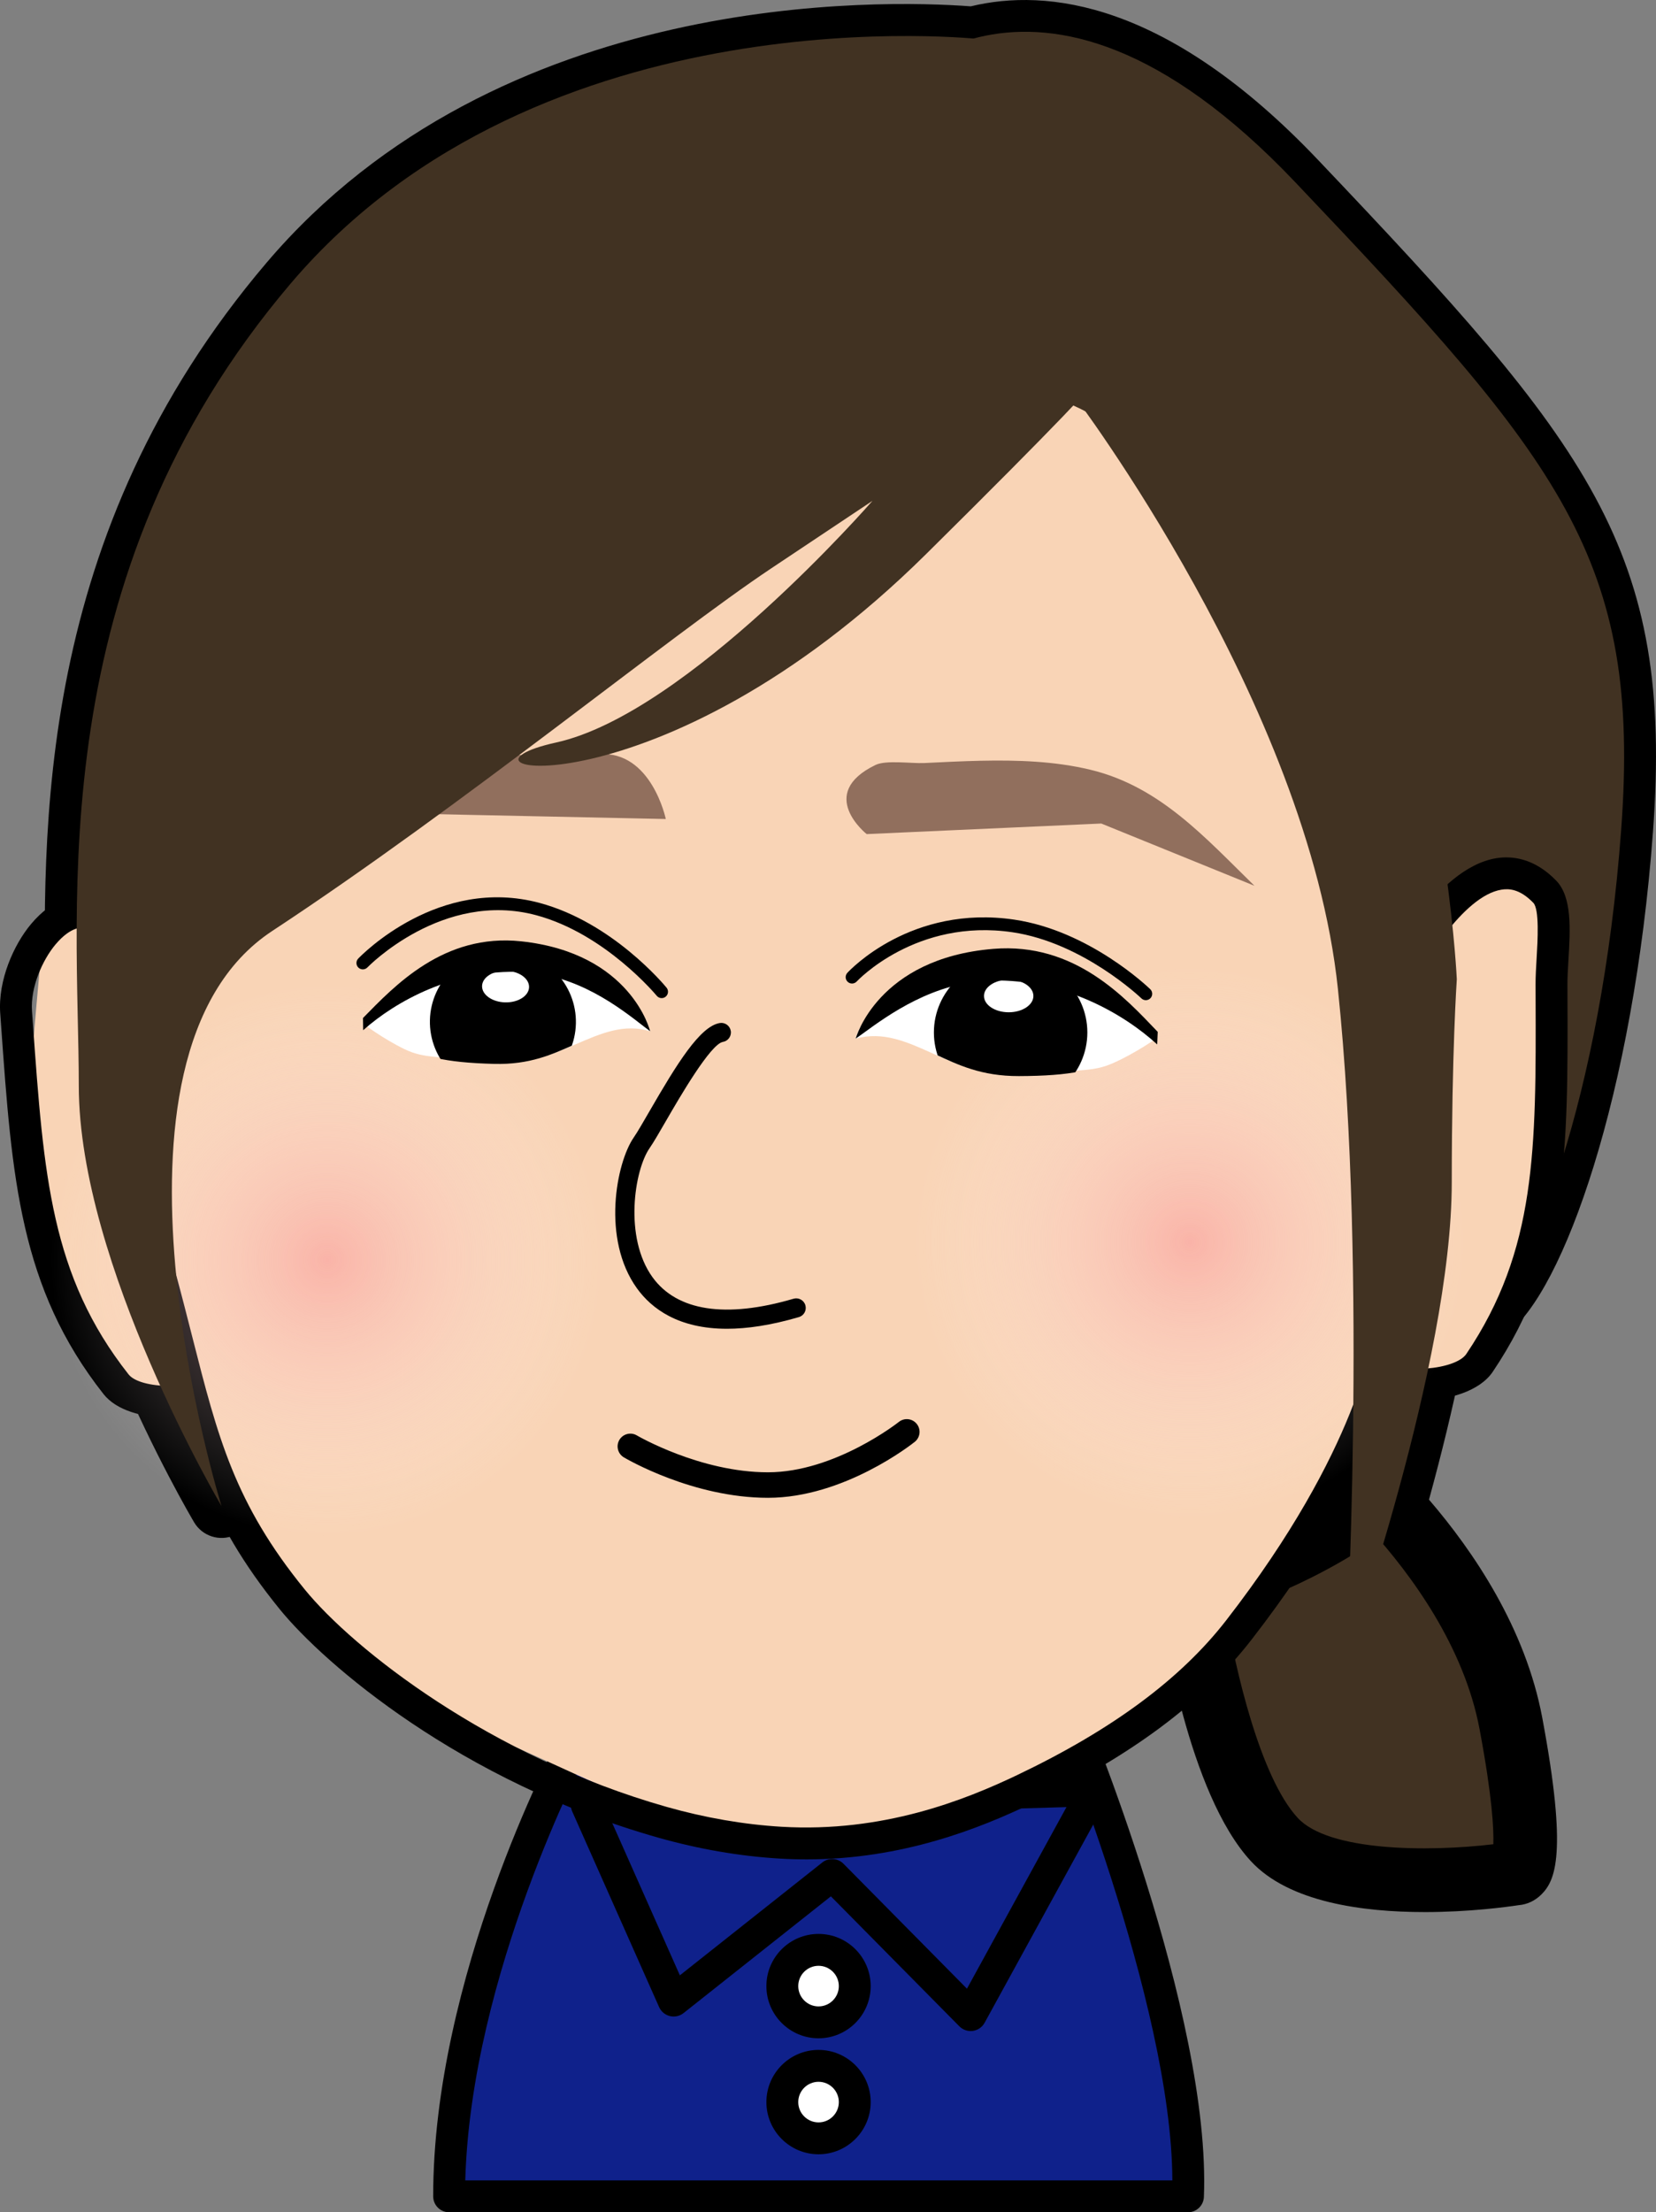 <?xml version="1.0" encoding="UTF-8"?><svg xmlns="http://www.w3.org/2000/svg" width="205.844" height="274.794" xmlns:xlink="http://www.w3.org/1999/xlink" viewBox="0 0 205.844 274.794"><rect x="0" y="0" width="205.844" height="274.794" fill="#808080" stroke="none"/><defs><style>.cls-1{fill:#0f218b;}.cls-1,.cls-2,.cls-3,.cls-4,.cls-5,.cls-6,.cls-7,.cls-8,.cls-9{stroke-width:0px;}.cls-2{fill:url(#radial-gradient-2);}.cls-2,.cls-9{mix-blend-mode:multiply;opacity:.5;}.cls-3{fill:#413222;}.cls-10{isolation:isolate;}.cls-5{fill:none;}.cls-6{fill:#916f5d;}.cls-11{clip-path:url(#clippath-1);}.cls-7{fill:#fff;}.cls-12{clip-path:url(#clippath);}.cls-8{fill:#f9d4b6;}.cls-9{fill:url(#radial-gradient);}</style><radialGradient id="radial-gradient" cx="-27.206" cy="-785.852" fx="-27.206" fy="-785.852" r="34.353" gradientTransform="translate(435.671 886.104) rotate(-19.482)" gradientUnits="userSpaceOnUse"><stop offset="0" stop-color="#fa939a"/><stop offset="1" stop-color="#fff" stop-opacity="0"/></radialGradient><radialGradient id="radial-gradient-2" cx="-129.056" cy="-819.549" fx="-129.056" fy="-819.549" r="34.353" xlink:href="#radial-gradient"/><clipPath id="clippath"><path class="cls-5" d="m143.094,128.027s-1.253,1.508-3.839,3.113c-2.925,1.816-6.141,2.504-12.594,2.525-9.382.031-11.54-5.664-20.296-4.654,0,0,.559-3.027,4.479-4.901,3.92-1.874,8.941-4.009,14.799-3.529,5.858.479,11.627,2.353,14.49,4.445,2.863,2.092,2.873,2.097,2.961,3.001Z"/></clipPath><clipPath id="clippath-1"><path class="cls-5" d="m45.896,126.33s1.158,1.487,3.582,3.097c2.742,1.822,5.786,2.559,11.924,2.723,8.925.238,11.107-5.225,19.413-4.054,0,0-.464-2.942-4.151-4.842-3.687-1.9-8.415-4.078-13.999-3.744-5.584.334-11.115,2.02-13.885,3.98s-2.78,1.966-2.884,2.839Z"/></clipPath></defs><g class="cls-10"><g id="_レイヤー_2"><g id="_レイヤー_3"><path class="cls-3" d="m184.968,162.462c4.965-3.602,14.068-25.812,16.551-59.429,2.483-33.616-7.448-45.622-40.549-80.438-17.493-18.4-31.056-20.2-39.958-17.809-7.765-.645-56.267-3.199-84.866,30.415C4.992,71.819,9.793,112.639,9.793,134.849c0,22.211,17.742,52.225,17.742,52.225,0,0-17.433-55.827,6.303-71.434,23.736-15.607,49.389-36.617,61.999-45.022,4.008-2.671,6.739-4.491,8.604-5.734l-.154,1.839c-7.368,7.704-23.082,22.841-35.154,25.506-14.339,3.165,6.258,8.179,34.111-13.048l-8.478,101.29s48.824,1.201,53.79,0c4.965-1.201,14.896-1.801,14.896-1.801l3.31-2.401s.548-.422,1.452-1.117c-.024,2.417-.058,4.753-.1,6.983-1.183-1.077-1.913-1.664-1.913-1.664l-18.009,18.609s3.001,21.61,10.205,29.414c7.203,7.804,30.014,4.202,30.014,4.202,0,0,3.001.6-.6-18.609-2.101-11.207-9.103-20.772-14.575-26.803,1.682-5.979,3.419-12.805,4.769-19.614,2.71-2.055,5.301-4.002,6.963-5.208Z"/><path class="cls-4" d="m177.071,237.505c-7.62.001-16.854-1.2-21.584-6.325-7.82-8.472-10.893-29.217-11.217-31.556-.167-1.207.23-2.423,1.077-3.299l12.83-13.257c-2.95.285-6.43.705-8.689,1.251-5.078,1.228-43.241.394-54.817.109-1.09-.026-2.122-.502-2.85-1.313-.729-.812-1.09-1.889-.999-2.976l7.772-92.854c-8.218,5.296-15.207,8.151-20.018,9.671-2.385.753-9.699,2.853-14.125,1.838-9.105,6.78-18.968,13.929-28.435,20.154-17.402,11.442-9.291,52.205-4.699,66.946.598,1.919-.336,3.983-2.173,4.798-1.836.815-3.993.127-5.016-1.603-.747-1.263-18.293-31.211-18.293-54.24,0-2.384-.057-5.029-.118-7.83-.522-24.14-1.311-60.619,27.415-94.384C62.082-1.395,109.696-.03,120.669.787c9.452-2.28,24.424-.638,43.17,19.08,33.69,35.436,44.224,48.322,41.628,83.459-2.401,32.512-11.126,57.228-18.174,62.342h0c-1.244.903-3.16,2.332-5.703,4.256-1.047,5.081-2.376,10.566-3.963,16.351,5.556,6.46,11.993,15.973,14.077,27.083,3.19,17.015,1.607,20.268-.127,21.981-.778.769-1.77,1.224-2.791,1.307-1.47.223-6.165.86-11.715.86Zm-24.664-37.085c1.127,6.738,4.191,20.285,8.901,25.387,3.831,4.151,16.112,4.248,24.315,3.274.066-1.866-.138-5.919-1.704-14.265-1.927-10.279-8.468-19.199-13.615-24.871-.917-1.01-1.249-2.421-.879-3.734.036-.127.071-.253.106-.379-.97.373-2.03.342-2.959-.05l-14.166,14.638Zm36.352,28.33c.144.012.288.033.43.061-.146-.029-.289-.05-.43-.061Zm-89.694-52.141c19.588.435,45.418.698,48.572.009,4.245-1.026,11.569-1.622,14.414-1.824l2.342-1.699,1.409-1.084c1.201-.924,2.824-1.082,4.181-.405,1.356.677,2.208,2.068,2.192,3.584-.002.184-.003.368-.005.551.742-3.075,1.394-6.029,1.951-8.842.189-.951.719-1.8,1.492-2.386,3.188-2.417,5.553-4.186,7.03-5.257l0-.001c3.234-2.345,12.422-22.6,14.926-56.514,2.356-31.896-6.923-43.184-39.47-77.418-13.079-13.758-25.547-19.538-36.061-16.713-.442.118-.899.16-1.355.121-8.862-.732-54.44-2.797-81.521,29.035C12.387,69.238,13.137,103.906,13.633,126.847c.062,2.845.12,5.533.12,8.002,0,6.504,1.656,13.807,3.939,20.787-1.147-16.511,1.043-34.805,13.97-43.305,13.895-9.136,28.773-20.381,40.727-29.416,8.576-6.483,15.983-12.08,21.251-15.592l8.604-5.735c1.265-.842,2.901-.887,4.209-.114,1.309.773,2.06,2.226,1.933,3.741l-.154,1.839c-.075.903-.458,1.752-1.084,2.407-2.13,2.227-4.754,4.868-7.695,7.611.461-.34.924-.685,1.389-1.04,1.246-.948,2.931-1.076,4.304-.323,1.373.753,2.173,2.242,2.042,3.802l-8.127,97.099Z"/><path class="cls-4" d="m174.005,176.269s5.403,7.804,0,12.606c-5.403,4.802-13.807,8.404-13.807,8.404l-3.602-9.605,17.408-11.405Z"/><path class="cls-3" d="m108.835,12.391s19.033-24.612,52.134,10.205c33.101,34.817,43.032,46.822,40.549,80.438-2.483,33.616-11.585,55.827-16.551,59.428-4.965,3.602-18.206,13.807-18.206,13.807l-3.31,2.401s-9.93.6-14.896,1.801c-4.965,1.201-53.79,0-53.79,0L108.835,12.391Z"/><path class="cls-8" d="m28.641,172.885c-7.934-.11-10.279,8.794-21.822-14.122-1.448-2.874-1.217-4.385-1.841-7.186-2.617-11.747-.306-25.68.225-34.89.087-1.503.087-.07,1.03-.98,8.797-8.482,17.059,11.063,17.059,11.063l8.458,45.555-3.109.56Z"/><path class="cls-4" d="m21.097,176.094c-3.4,0-6.643-.917-8.228-2.928C2.459,159.96,1.486,146.316.14,127.434l-.111-1.55c-.297-4.146,1.699-8.552,3.808-11.079,2.803-3.359,5.638-3.753,7.524-3.495,6.634.915,11.372,11.081,11.89,12.237l-3.613,1.621c-1.086-2.412-5.037-9.416-8.82-9.935-.485-.068-1.957-.268-3.941,2.109-1.548,1.855-3.116,5.231-2.899,8.259l.111,1.552c1.344,18.855,2.233,31.311,11.889,43.562,1.45,1.84,8.187,2.044,11.639-.167l2.136,3.335c-2.228,1.426-5.51,2.211-8.656,2.211Z"/><path class="cls-8" d="m169.803,171.288c7.904-.7,10.905,8.004,20.71-15.708,1.23-2.974.887-4.463,1.301-7.303,1.735-11.909,1.615-27.773.4-36.918-.198-1.492-.092-.064-1.101-.9-9.404-7.804-19.41,14.444-19.41,14.444l-5.042,46.058,3.142.327Z"/><path class="cls-4" d="m176.119,173.979c-2.686.001-5.379-.548-7.352-1.613l1.881-3.485c3.608,1.948,10.31,1.244,11.619-.7,8.718-12.936,8.675-25.424,8.612-44.328l-.005-1.553c-.003-1.021.063-2.136.133-3.317.126-2.112.36-6.046-.416-6.845-1.705-1.758-3.076-1.774-3.961-1.628-4.771.773-9.905,9.436-11.481,12.708l-3.569-1.715c.669-1.395,6.764-13.659,14.413-14.903,1.868-.302,4.679-.069,7.442,2.781,1.989,2.051,1.754,6.009,1.526,9.837-.067,1.117-.129,2.173-.126,3.069l.005,1.552c.063,18.932.109,32.61-9.288,46.555-1.634,2.423-5.525,3.585-9.432,3.585Z"/><path class="cls-1" d="m132.361,211.584s16.208,38.719,15.307,61.229H55.825c0-27.013,15.307-55.827,15.307-55.827"/><path class="cls-4" d="m147.668,274.794H55.825c-1.094,0-1.98-.886-1.98-1.98,0-27.194,14.905-55.562,15.539-56.756.513-.966,1.712-1.332,2.677-.82.966.513,1.333,1.712.82,2.678-.147.277-14.335,27.295-15.048,52.918h87.892c-.052-22.052-15.034-58.112-15.19-58.485-.422-1.009.053-2.169,1.062-2.59,1.01-.424,2.169.053,2.591,1.062.669,1.597,16.366,39.384,15.459,62.073-.043,1.062-.916,1.901-1.979,1.901Z"/><polygon class="cls-1" points="72.933 224.19 83.738 248.502 103.442 232.899 120.656 250.303 135.963 222.39 72.933 224.19"/><path class="cls-4" d="m120.655,252.283c-.525,0-1.033-.209-1.408-.588l-15.967-16.144-18.314,14.503c-.48.38-1.109.517-1.703.37-.594-.146-1.088-.559-1.336-1.118l-10.805-24.311c-.268-.603-.218-1.301.134-1.859.352-.559.959-.906,1.619-.924l63.03-1.801c.709-.03,1.376.34,1.746.946s.388,1.363.047,1.986l-15.308,27.913c-.3.548-.842.922-1.461,1.009-.092.013-.183.019-.275.019Zm-17.214-21.365c.513,0,1.023.198,1.408.588l15.346,15.517,12.369-22.555-56.623,1.617,8.568,19.279,17.702-14.019c.362-.287.796-.428,1.229-.428Z"/><circle class="cls-7" cx="101.747" cy="246.701" r="4.502"/><path class="cls-4" d="m101.746,253.184c-3.574,0-6.482-2.908-6.482-6.483s2.908-6.482,6.482-6.482,6.482,2.908,6.482,6.482-2.908,6.483-6.482,6.483Zm0-9.004c-1.391,0-2.522,1.131-2.522,2.522s1.131,2.522,2.522,2.522,2.522-1.132,2.522-2.522-1.131-2.522-2.522-2.522Z"/><circle class="cls-7" cx="101.747" cy="261.108" r="4.502"/><path class="cls-4" d="m101.746,267.591c-3.574,0-6.482-2.908-6.482-6.483s2.908-6.482,6.482-6.482,6.482,2.908,6.482,6.482-2.908,6.483-6.482,6.483Zm0-9.004c-1.391,0-2.522,1.131-2.522,2.522s1.131,2.522,2.522,2.522,2.522-1.132,2.522-2.522-1.131-2.522-2.522-2.522Z"/><path class="cls-8" d="m18.531,91.028s-3.392-5.768,21.61-21.31c25.002-15.542,23.056-28.265,52.225-27.313s60.038,19.64,69.633,30.014c6.118,6.614,12.692,43.656,11.799,48.414l1.407,9.814s3.602,27.613-11.912,59.819c-.632,1.312-20.941,32.965-55.226,37.818-20.063,2.84-30.673-6.411-56.127-16.408-12.612-4.953-25.212-30.415-25.212-30.415.245-.466-21.404-18.399-8.197-90.434Z"/><path class="cls-8" d="m59.951,61.614s5.403-36.918,70.234-12.606c30.882,11.581,35.511,50.307,31.388,60.32-4.123,10.014-101.622-47.714-101.622-47.714Z"/><path class="cls-4" d="m100.227,230.961c-1.091,0-2.201-.032-3.331-.1-4.961-.298-10.037-1.173-15.087-2.603-24.603-6.966-41.51-21.582-47.012-28.337-9.256-11.365-11.549-20.374-14.722-32.842-.637-2.503-1.296-5.091-2.061-7.909-.287-1.056.336-2.143,1.392-2.43,1.056-.287,2.144.336,2.43,1.392.773,2.848,1.436,5.452,2.077,7.97,3.162,12.424,5.251,20.631,13.955,31.317,6.078,7.462,23.083,20.817,45.02,27.029,4.775,1.351,9.568,2.179,14.245,2.46,12.611.746,22.756-3.299,29.291-6.414,11.83-5.64,20.334-11.933,26.001-19.236,16.655-21.468,18.189-35.158,18.202-35.293.108-1.087,1.074-1.887,2.16-1.778,1.086.104,1.883,1.064,1.782,2.151-.055.595-1.555,14.84-19.016,37.348-6.053,7.804-15.024,14.471-27.425,20.384-6.351,3.028-15.935,6.892-27.902,6.892Z"/><path class="cls-9" d="m180.75,144.167c5.302,17.009-3.535,35.523-20.093,42.1-18.214,7.235-38.623-2.15-45.099-20.455-6.327-17.885,3.042-37.515,20.929-43.843,18.304-6.475,38.432,3.491,44.263,22.198Z"/><path class="cls-2" d="m73.498,146.368c5.302,17.009-3.535,35.523-20.093,42.1-18.214,7.235-38.623-2.15-45.099-20.455-6.327-17.885,3.042-37.515,20.929-43.843,18.304-6.475,38.432,3.491,44.263,22.198Z"/><path class="cls-4" d="m95.461,186.048c-9.331,0-17.57-4.819-17.916-5.024-.752-.446-1-1.416-.555-2.169.445-.752,1.417-1.002,2.169-.558.078.046,7.859,4.582,16.302,4.582,8.323,0,16.191-6.194,16.269-6.257.685-.545,1.681-.434,2.226.25.546.683.435,1.678-.248,2.225-.355.284-8.796,6.951-18.248,6.951Z"/><path class="cls-6" d="m108.835,95.015c1.301-.629,4.501-.161,6.047-.235,2.331-.113,4.662-.234,6.996-.283,4.567-.096,9.197.043,13.658,1.116,8.655,2.082,14.257,8.428,20.396,14.414l-19.042-7.734-29.16,1.314s-6.33-4.998,1.105-8.592Z"/><path class="cls-6" d="m74.478,93.676c-3.382.036-6.764.072-10.147.108-2.769.029-5.538.059-8.307.088-2.911.031-5.648.853-8.501,1.535-3.811.91-5.936,3.182-8.62,5.793-1.049,1.02-3.254,4.183-4.699,4.571 0-0,17.207-4.7,17.207-4.7l31.35.662s-1.771-8.49-8.283-8.058Z"/><path class="cls-4" d="m142.43,124.236c-.198,0-.397-.074-.551-.223-.071-.069-7.24-6.913-16.018-8.213-11.971-1.77-19.294,6.032-19.367,6.111-.295.322-.797.344-1.119.049-.323-.296-.344-.797-.048-1.119.32-.347,7.974-8.502,20.766-6.607,9.291,1.377,16.582,8.346,16.887,8.641.314.304.323.805.019,1.12-.155.16-.362.241-.569.241Z"/><path class="cls-4" d="m82.244,123.979c-.229,0-.456-.099-.613-.29-.063-.077-6.396-7.7-14.965-10.003-11.623-3.125-20.903,6.384-20.995,6.481-.303.316-.804.326-1.12.025-.316-.302-.328-.804-.026-1.119.403-.422,10.007-10.289,22.55-6.916,9.071,2.437,15.51,10.199,15.78,10.529.277.339.228.837-.111,1.115-.147.121-.325.179-.502.179Z"/><path class="cls-7" d="m143.845,128.902s-2.517,1.821-5.448,3.135c-2.701,1.211-4.532.748-10.92,1.405-9.346.962-14.221-6.309-21.112-4.431,0,0,.559-3.027,4.479-4.901,3.92-1.874,8.941-4.009,14.799-3.529,5.858.479,11.627,2.353,14.49,4.445,2.863,2.092,3.624,2.972,3.712,3.876Z"/><g class="cls-12"><ellipse class="cls-4" cx="125.622" cy="128.246" rx="9.537" ry="9.202"/></g><ellipse class="cls-7" cx="125.382" cy="123.714" rx="3.071" ry="2.025"/><path class="cls-4" d="m143.908,128.173c-4.005-4.188-10.271-11.146-20.431-10.312-14.426,1.184-17.112,11.15-17.112,11.15,0,0,.47-.328.787-.559,3.307-2.413,8.928-6.509,16.163-6.658,8.881-.183,16.354,4.122,20.528,7.94l.065-1.56Z"/><path class="cls-7" d="m45.161,127.16s2.353,1.818,5.112,3.155c2.543,1.232,4.295.824,10.357,1.602,8.869,1.138,13.672-5.791,20.185-3.82,0,0-.464-2.942-4.151-4.842-3.687-1.9-8.415-4.078-13.999-3.744-5.584.334-11.115,2.02-13.885,3.98s-3.515,2.796-3.619,3.669Z"/><g class="cls-11"><ellipse class="cls-4" cx="62.513" cy="126.928" rx="8.908" ry="9.075" transform="translate(-65.837 186.468) rotate(-88.666)"/></g><ellipse class="cls-7" cx="62.843" cy="122.548" rx="1.961" ry="2.922" transform="translate(-61.135 182.521) rotate(-88.666)"/><path class="cls-4" d="m45.118,126.453c3.904-3.964,10.022-10.559,19.669-9.527,13.697,1.466,16.028,11.17,16.028,11.17,0,0-.439-.328-.736-.559-3.092-2.409-8.347-6.497-15.227-6.802-8.445-.374-15.651,3.627-19.708,7.229l-.027-1.512Z"/><path class="cls-4" d="m90.363,165.051c-6.039,0-9.367-2.498-11.188-5.022-4.416-6.121-2.576-15.599-.392-18.752.442-.638,1.13-1.829,1.928-3.208,3.457-5.978,6.298-10.584,8.758-10.994.646-.107,1.259.329,1.368.976.108.647-.329,1.259-.976,1.368-1.551.259-5.434,6.973-7.093,9.84-.823,1.424-1.535,2.653-2.031,3.37-1.881,2.716-3.202,11.065.365,16.01,3.046,4.222,9.109,5.148,17.534,2.683.63-.185,1.29.176,1.474.807.184.63-.177,1.289-.806,1.473-3.497,1.023-6.449,1.449-8.94,1.449Z"/><path class="cls-3" d="m122.08,4.887S67.3-1.416,36.146,35.202C4.992,71.819,9.793,112.639,9.793,134.849s17.742,52.225,17.742,52.225c0,0-17.433-55.827,6.303-71.434,23.736-15.607,49.389-36.617,61.999-45.022l12.61-8.404s-22.995,26.413-39.313,30.014c-16.319,3.602,12.61,9.605,45.989-23.411,33.379-33.016,18.276-19.809,18.276-19.809,0,0,29.197,38.418,32.906,73.835,3.709,35.417.976,83.44.976,83.44,0,0,13.176-36.927,13.176-59.428,0-16.208.627-25.212.627-25.212,0,0-3.776-86.741-59.004-116.756Z"/></g></g></g></svg>